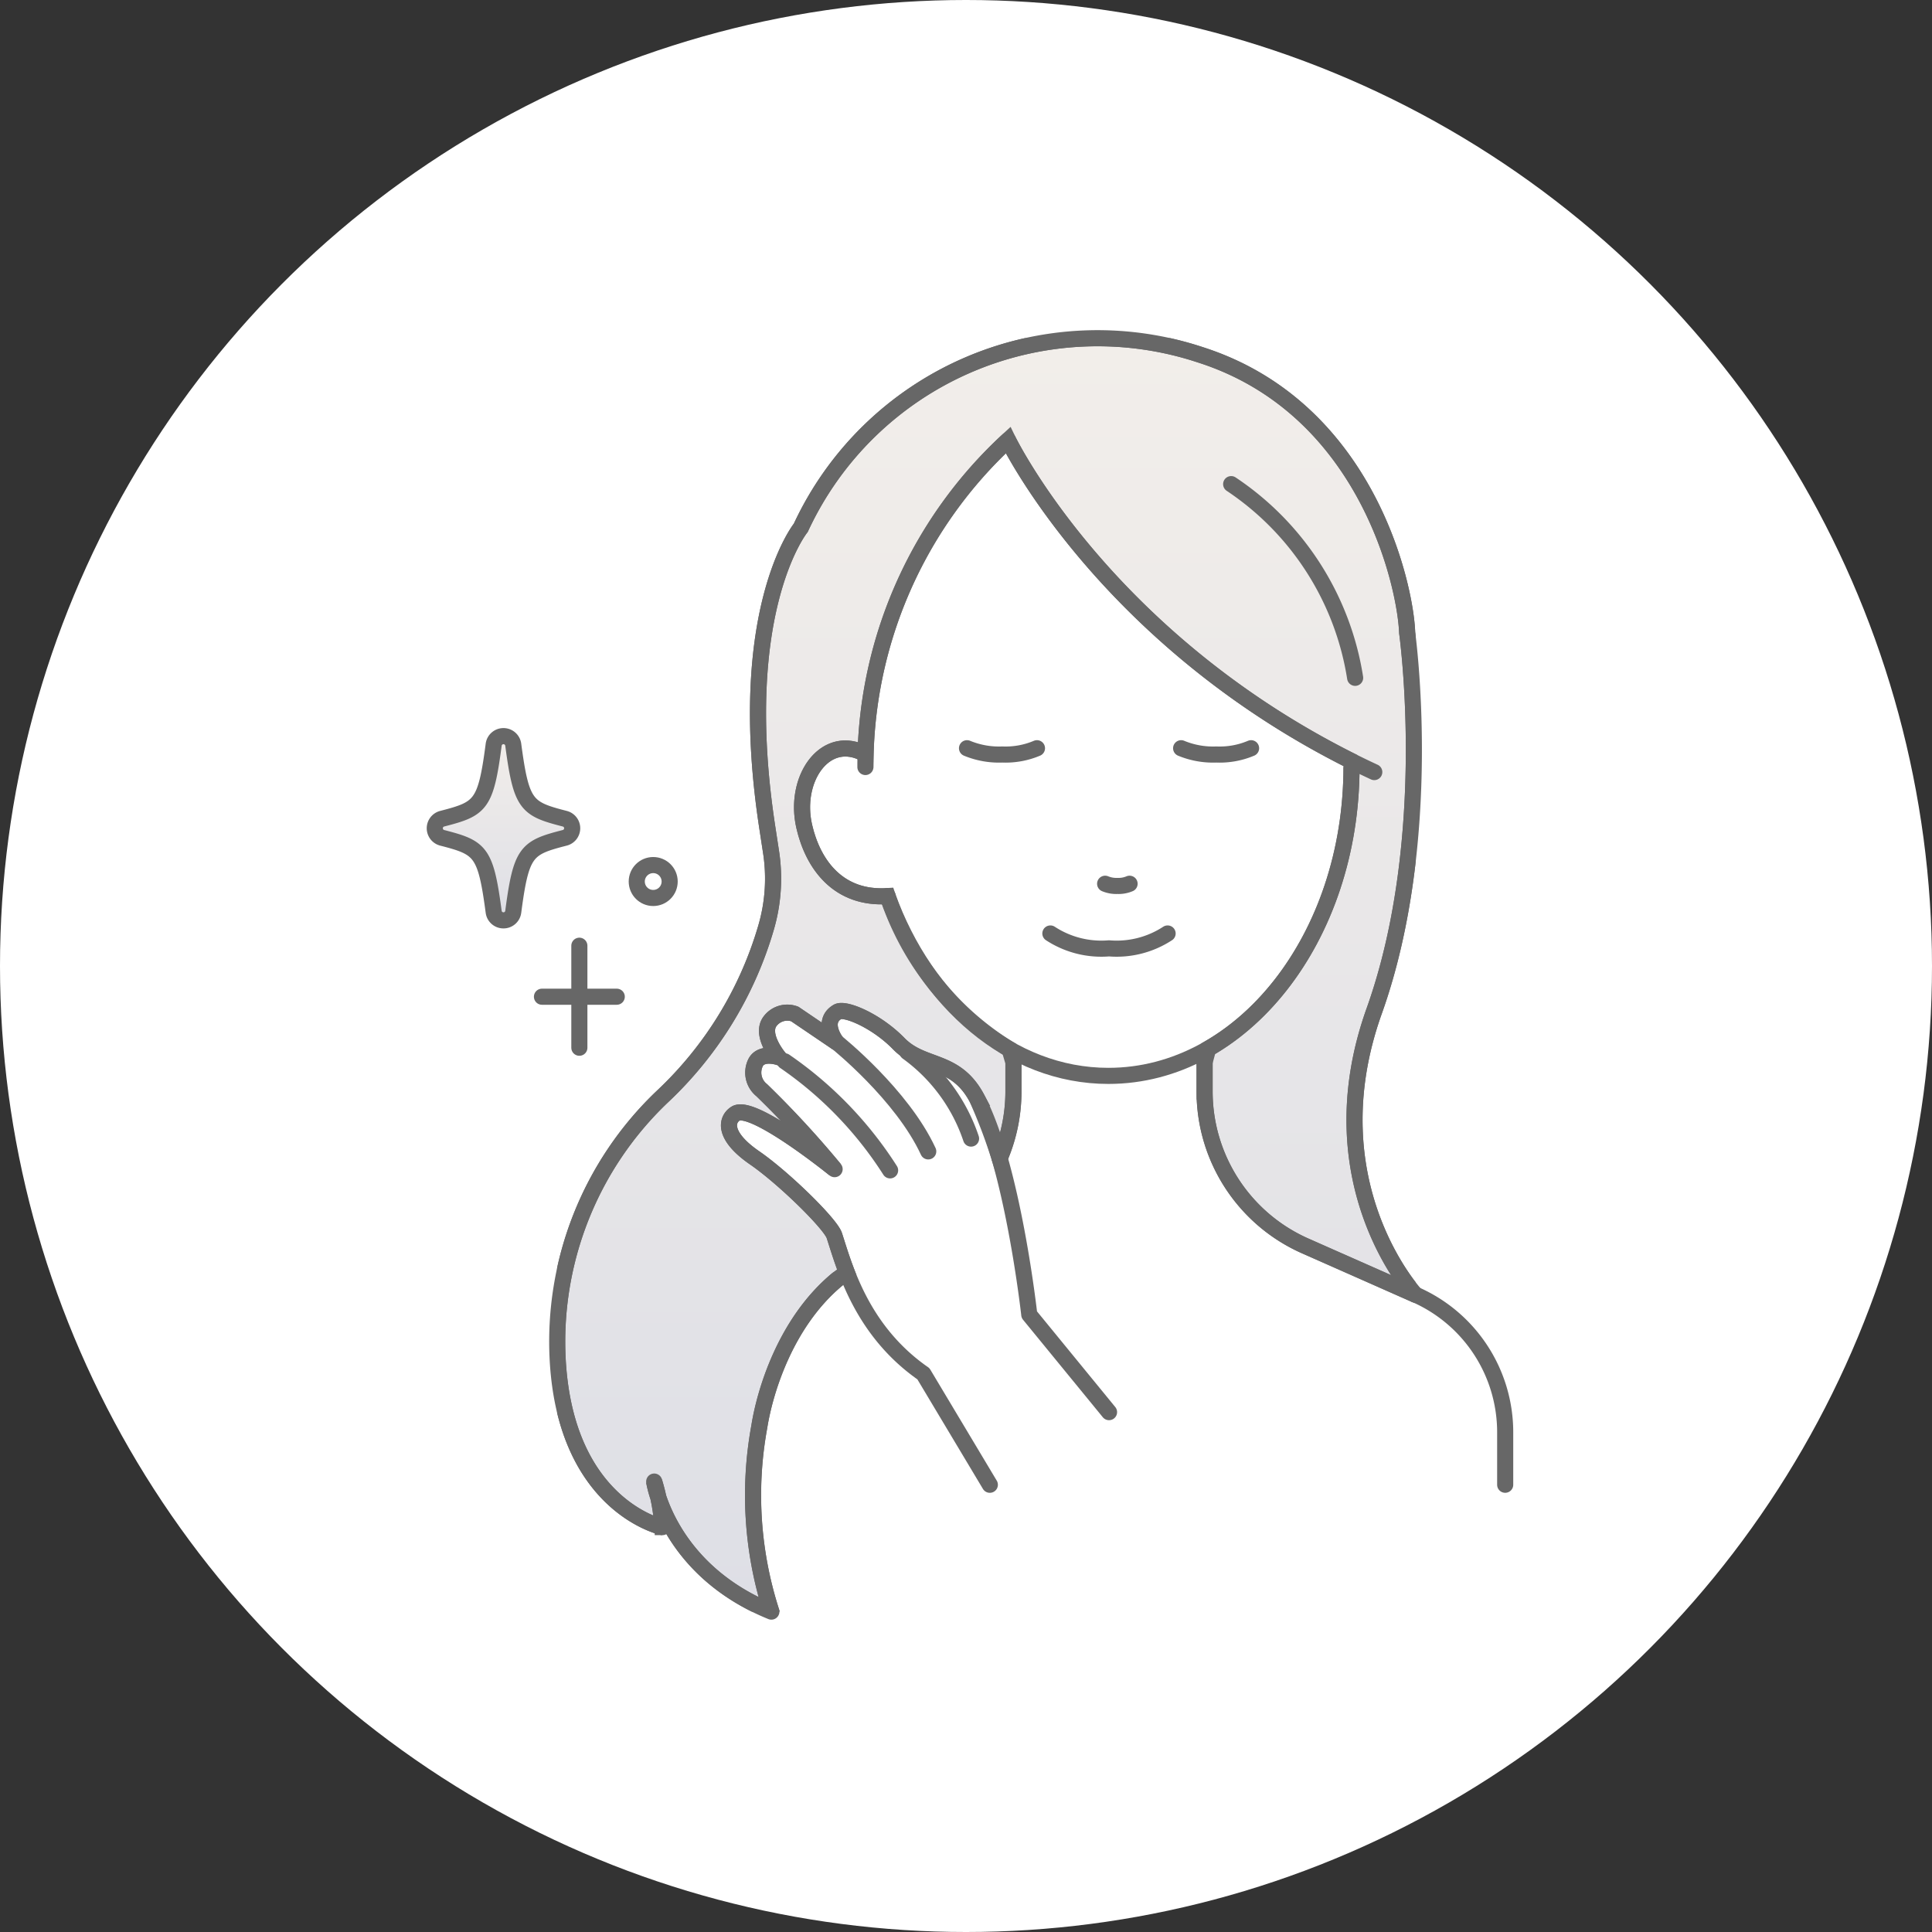 <svg xmlns="http://www.w3.org/2000/svg" width="120" height="120"><rect width="100%" height="100%" fill="#333333" stroke="none"/><defs><linearGradient id="a" x1=".5" x2=".5" y2="1" gradientUnits="objectBoundingBox"><stop offset="0" stop-color="#f2eeea"/><stop offset="1" stop-color="#dedfe6"/></linearGradient><clipPath id="b"><path fill="url(#a)" stroke="#676767" d="M0 0h53.325v79.101H0z" data-name="長方形 558"/></clipPath></defs><g data-name="グループ 1032" transform="translate(-48 -4859)"><circle cx="60" cy="60" r="60" fill="#fff" data-name="楕円形 279" transform="translate(48 4859)"/><g data-name="グループ 576"><g data-name="グループ 56" transform="translate(75 4880)"><g data-name="グループ 140"><g clip-path="url(#b)" data-name="グループ 139" transform="translate(7.604)"><path fill="url(#a)" stroke="#676767" d="M49.34 26.638c0 7.788-3.651 14.492-8.9 17.5l-.227.846v1.811a10.49 10.49 0 0 0 6.242 9.591l6.865 3.038s-6.405-6.9-2.57-17.632S52.8 18.3 52.8 18.3c-.112-2.991-2.53-13.96-12.845-17.26a20.314 20.314 0 0 0-24.819 10.74s-4.173 5.155-2.063 18.745l.211 1.379a10.84 10.84 0 0 1-.32 4.757 23.36 23.36 0 0 1-6.451 10.473A21.01 21.01 0 0 0 .036 63.518c.526 9.056 6.5 10.334 6.5 10.334a12 12 0 0 0-.51-2.829s.814 5.447 7.277 8.077a23.6 23.6 0 0 1-.748-11.483c.328-2.082 1.579-6.446 4.851-9.157l.581-.441c-.342-.884-.575-1.673-.771-2.275-.241-.74-3.158-3.592-4.944-4.823-1.982-1.364-1.785-2.374-1.191-2.753 1.059-.677 6.15 3.449 6.15 3.449a61 61 0 0 0-4.52-4.9 1.394 1.394 0 0 1-.374-1.738c.37-.67 1.42-.316 1.42-.316s-1.148-1.367-.548-2.211a1.335 1.335 0 0 1 1.548-.471l2.6 1.762s-1.006-1.277.063-1.9c.447-.261 2.4.545 3.8 1.982 1.5 1.536 3.5.876 4.841 3.367a33 33 0 0 1 1.423 3.754 10.5 10.5 0 0 0 .855-4.148v-1.815l-.239-.813a17.7 17.7 0 0 1-7.574-9.511c-3.011.2-4.623-1.9-5.179-4.341-.661-2.891 1.223-5.667 3.583-4.59l.229.135A27.52 27.52 0 0 1 28.01 6.339s5.947 12.305 21.474 20.007" data-name="パス 645" transform="translate(0 -.001)"/></g></g><path fill="none" stroke="#676767" stroke-linecap="round" stroke-linejoin="round" d="M28.131 34.66c-3.011.2-4.622-1.9-5.18-4.341-.661-2.891 1.224-5.667 3.583-4.59" data-name="パス 345"/><path fill="none" stroke="#676767" stroke-linecap="round" stroke-linejoin="round" d="M38.241 36.98a5.78 5.78 0 0 0 3.64.924 5.78 5.78 0 0 0 3.641-.924" data-name="パス 346"/><path fill="none" stroke="#676767" stroke-linecap="round" stroke-linejoin="round" d="M33.063 25.474a5.2 5.2 0 0 0 2.19.39 5 5 0 0 0 2.155-.39" data-name="パス 347"/><path fill="none" stroke="#676767" stroke-linecap="round" stroke-linejoin="round" d="M46.362 25.474a5.2 5.2 0 0 0 2.19.39 5 5 0 0 0 2.155-.39" data-name="パス 348"/><path fill="url(#a)" stroke="#676767" stroke-miterlimit="10" d="M4.771 32.114a.61.61 0 0 1-.608-.533c-.5-3.759-.82-3.982-3.2-4.595a.613.613 0 0 1 0-1.186c2.384-.613 2.709-.836 3.2-4.595a.613.613 0 0 1 1.216 0c.5 3.759.819 3.982 3.2 4.595a.612.612 0 0 1 0 1.186c-2.384.613-2.707.836-3.2 4.595a.61.61 0 0 1-.608.533Z" data-name="パス 349" transform="translate(-.5 4.052)"/><path fill="none" stroke="#676767" stroke-linecap="round" stroke-linejoin="round" d="M6.662 40.908h4.646" data-name="線 107"/><path fill="none" stroke="#676767" stroke-linecap="round" stroke-linejoin="round" d="M8.985 37.74v6.337" data-name="線 108"/><circle cx="1.022" cy="1.022" r="1.022" fill="none" stroke="#676767" stroke-linecap="round" stroke-linejoin="round" data-name="楕円形 102" transform="translate(12.55 32.731)"/><path fill="none" stroke="#676767" stroke-linecap="round" stroke-linejoin="round" d="M58.359 26.955C41.885 19.313 35.615 6.34 35.615 6.34a27.54 27.54 0 0 0-8.863 20.3" data-name="パス 350"/><path fill="none" stroke="#676767" stroke-linecap="round" stroke-linejoin="round" d="M25.014 58.461c-3.272 2.711-4.523 7.074-4.851 9.157a23.6 23.6 0 0 0 .748 11.482c-6.463-2.63-7.277-8.077-7.277-8.077a12 12 0 0 1 .51 2.829s-5.979-1.278-6.5-10.335a21 21 0 0 1 6.477-16.383 23.37 23.37 0 0 0 6.448-10.474 10.84 10.84 0 0 0 .32-4.757l-.211-1.379C18.567 16.935 22.74 11.78 22.74 11.78A20.314 20.314 0 0 1 47.558 1.037C57.873 4.338 60.291 15.307 60.4 18.3c0 0 1.791 12.764-2.044 23.494s2.57 17.632 2.57 17.632" data-name="パス 351"/><path fill="none" stroke="#676767" stroke-linecap="round" stroke-linejoin="round" d="M49.47 9.07a17.77 17.77 0 0 1 7.7 12.031" data-name="パス 352"/><path fill="none" stroke="#676767" stroke-linecap="round" stroke-linejoin="round" d="m41.884 66.71-4.954-6.055s-1.03-9.319-3.26-13.461c-1.34-2.492-3.346-1.832-4.841-3.368-1.4-1.435-3.35-2.242-3.8-1.981-1.069.623-.063 1.9-.063 1.9l-2.6-1.764a1.335 1.335 0 0 0-1.548.472c-.6.844.548 2.211.548 2.211s-1.052-.355-1.421.315a1.4 1.4 0 0 0 .374 1.739 61 61 0 0 1 4.52 4.9s-5.091-4.125-6.15-3.45c-.593.38-.791 1.389 1.191 2.754 1.786 1.231 4.7 4.083 4.944 4.823.636 1.952 1.664 5.89 5.531 8.582l4.125 6.894" data-name="パス 353"/><path fill="none" stroke="#676767" stroke-linecap="round" stroke-linejoin="round" d="M21.741 44.92a23.6 23.6 0 0 1 6.545 6.773" data-name="パス 354"/><path fill="none" stroke="#676767" stroke-linecap="round" stroke-linejoin="round" d="M24.971 43.742s4.051 3.238 5.684 6.773" data-name="パス 355"/><path fill="none" stroke="#676767" stroke-linecap="round" stroke-linejoin="round" d="M29.359 44.343a10.9 10.9 0 0 1 3.955 5.376" data-name="パス 356"/><path fill="none" stroke="#676767" stroke-linecap="round" stroke-linejoin="round" d="M56.944 26.638c0 10.6-6.759 19.187-15.1 19.187-6.084 0-11.327-4.574-13.717-11.165" data-name="パス 357"/><path fill="none" stroke="#676767" stroke-linecap="round" stroke-linejoin="round" d="M47.822 44.981v1.811a10.49 10.49 0 0 0 6.243 9.591l6.864 3.037a9.34 9.34 0 0 1 5.561 8.541v3.259" data-name="パス 358"/><path fill="none" stroke="#676767" stroke-linecap="round" stroke-linejoin="round" d="M35.949 44.981v1.811a10.5 10.5 0 0 1-.854 4.148" data-name="パス 359"/><path fill="none" stroke="#676767" stroke-linecap="round" stroke-linejoin="round" d="M41.642 33.891a1.8 1.8 0 0 0 .765.136 1.75 1.75 0 0 0 .753-.136" data-name="パス 548"/></g></g></g></svg>